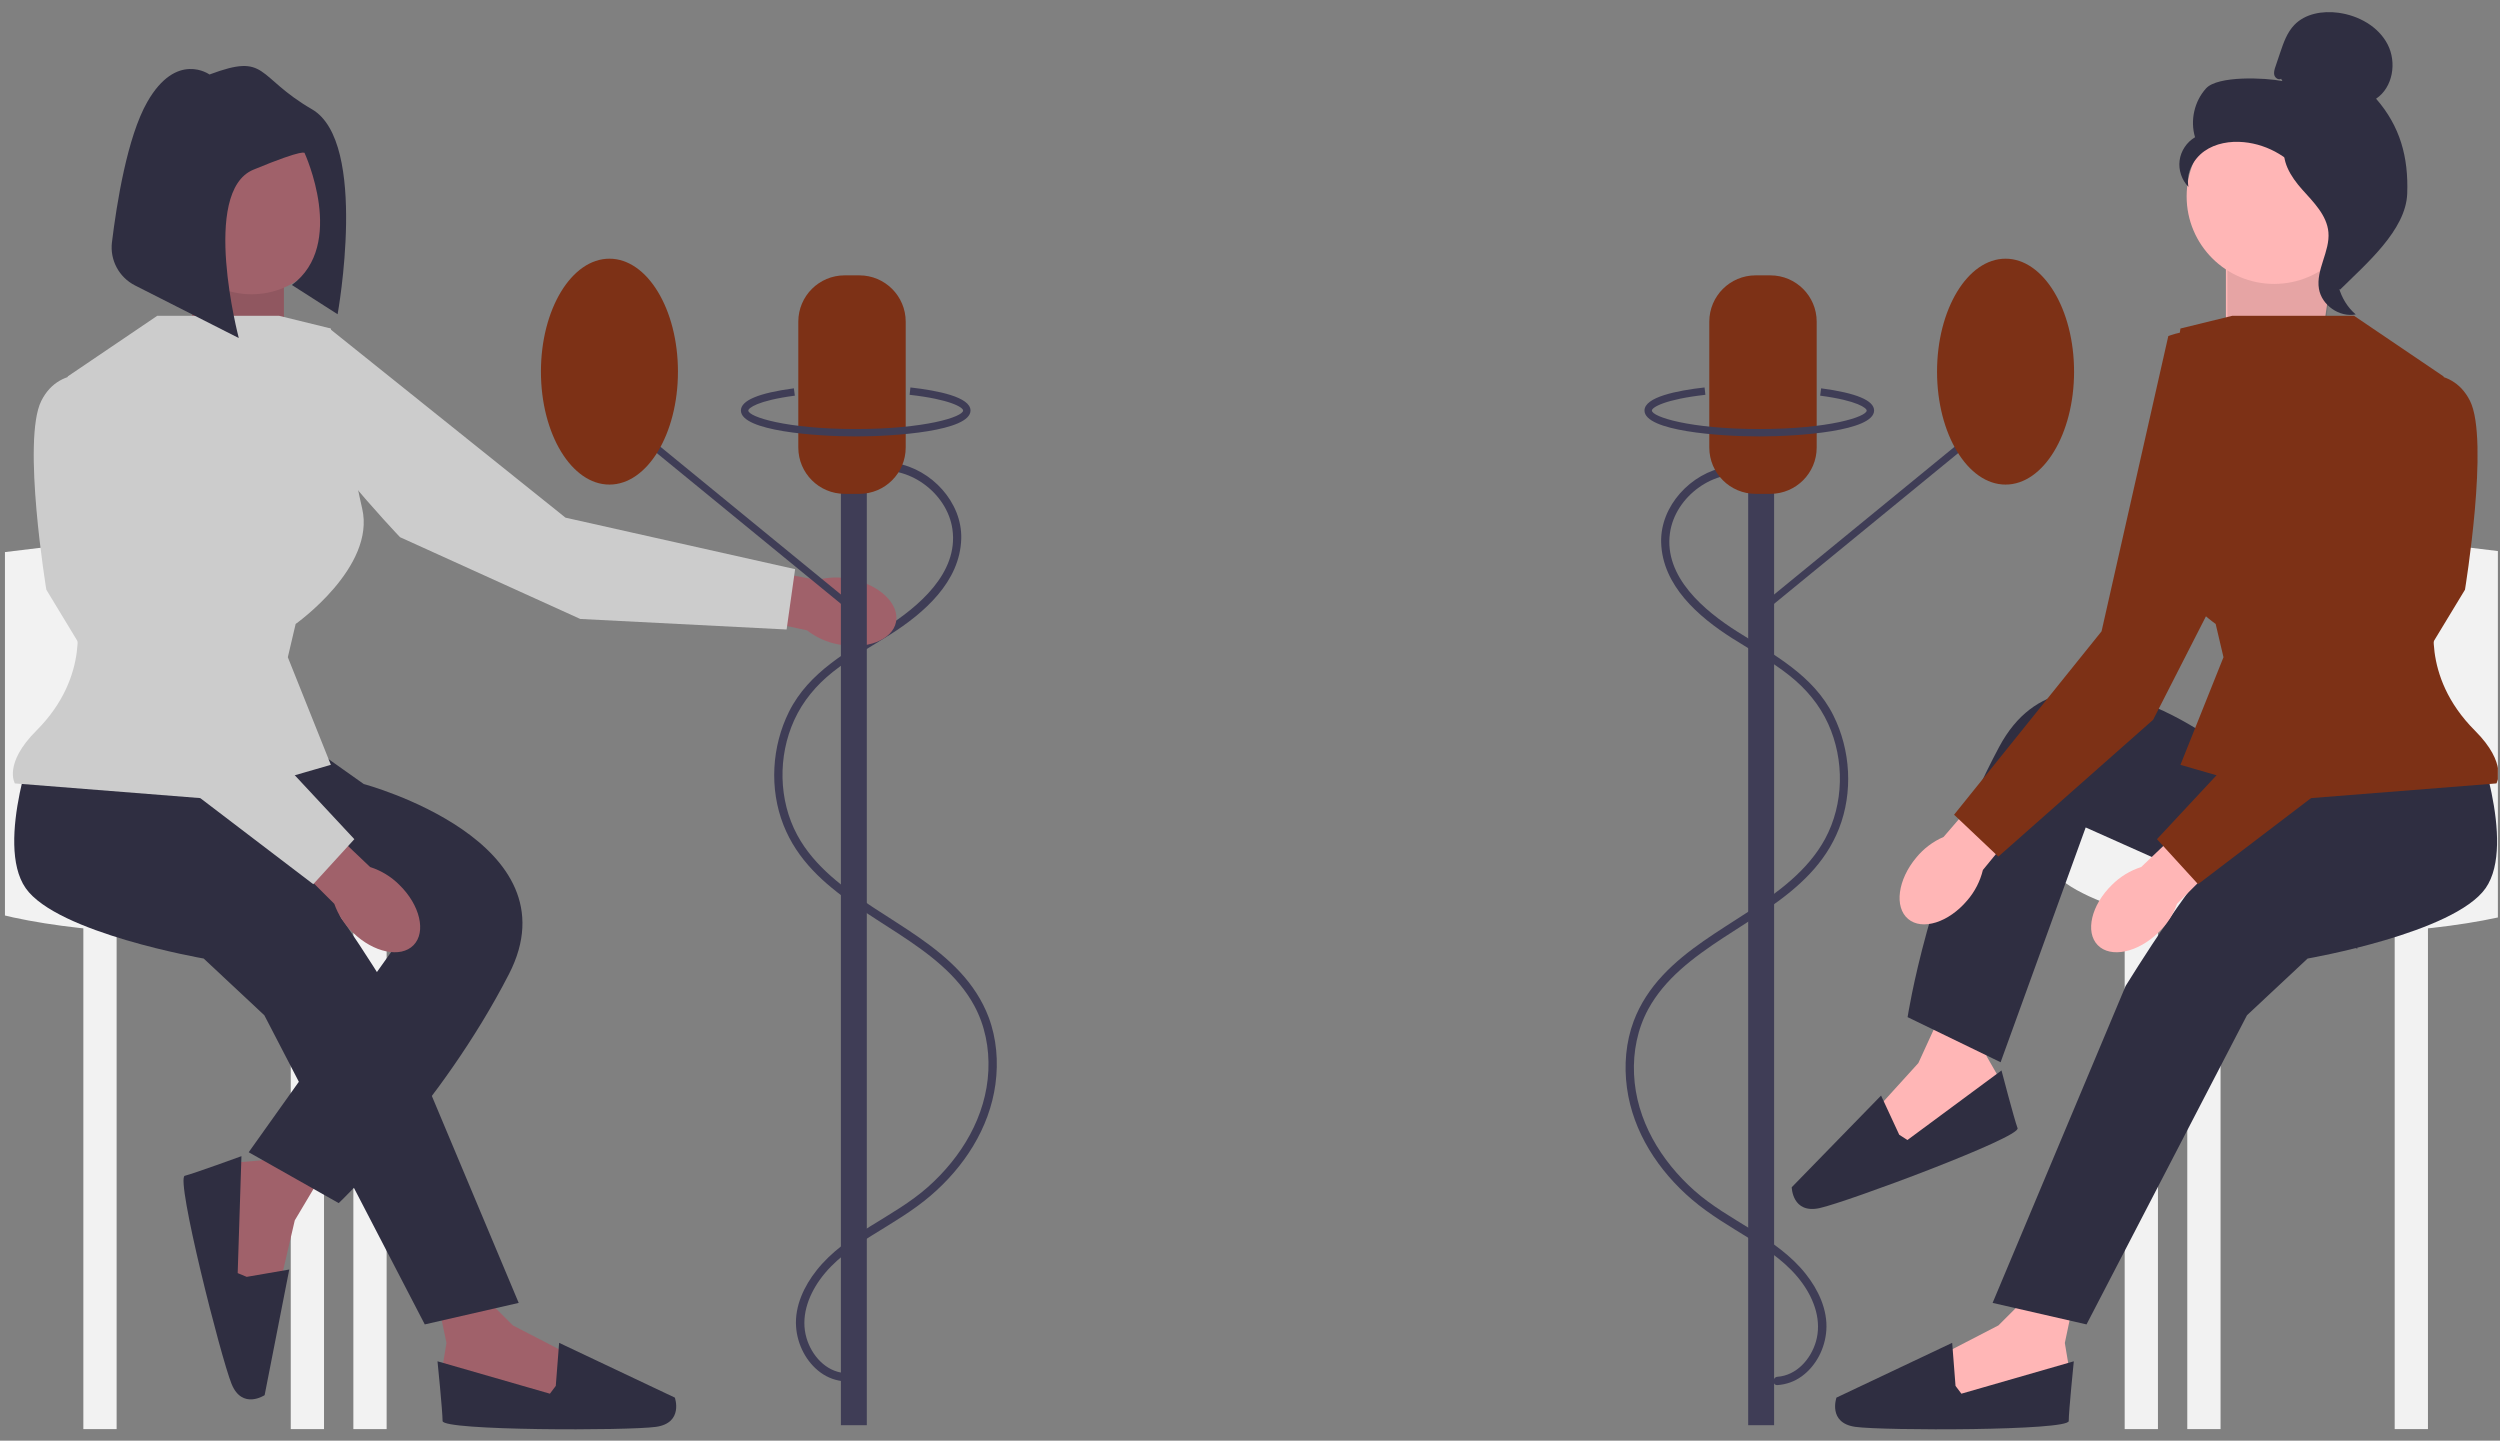 <?xml version="1.0" encoding="UTF-8"?>
<svg xmlns="http://www.w3.org/2000/svg" width="295" height="170" viewBox="0 0 295 170" fill="none">
  <rect x="0" y="0" width="295" height="170" fill="#808080" stroke="none"/>
  <g clip-path="url(#clip0_14_859)">
    <path d="M102.834 55.692C107.125 54.725 111.779 58.143 112.387 62.454C113.121 67.656 108.307 71.653 104.408 74.116C100.119 76.826 95.465 79.248 93.103 83.986C91.062 88.081 90.766 93.067 92.445 97.34C95.694 105.609 104.981 108.455 111.144 113.98C112.651 115.331 113.988 116.869 114.956 118.654C116.227 120.997 116.748 123.671 116.628 126.323C116.384 131.723 113.461 136.542 109.494 140.067C105.408 143.698 99.829 145.526 96.374 149.877C94.892 151.743 93.769 154.103 93.936 156.541C94.081 158.65 95.128 160.73 96.854 161.98C97.695 162.588 98.664 162.929 99.698 163.005C100.329 163.051 100.326 162.068 99.698 162.022C97.446 161.857 95.772 159.946 95.167 157.881C94.463 155.476 95.324 153.003 96.729 151.027C98.329 148.776 100.632 147.182 102.948 145.745C105.295 144.288 107.682 142.911 109.79 141.11C113.74 137.736 116.755 133.148 117.462 127.933C117.821 125.288 117.602 122.538 116.658 120.03C115.9 118.016 114.702 116.213 113.235 114.646C110.359 111.574 106.648 109.444 103.161 107.156C99.672 104.868 96.102 102.291 94.075 98.536C91.854 94.422 91.786 89.22 93.715 84.981C94.747 82.712 96.326 80.84 98.269 79.291C100.385 77.605 102.783 76.315 105.059 74.867C109.025 72.344 113.284 68.656 113.427 63.571C113.549 59.262 109.895 55.367 105.741 54.663C104.682 54.484 103.621 54.508 102.572 54.744C101.955 54.883 102.217 55.831 102.834 55.692Z" fill="#3F3D56"></path>
    <path d="M206.61 56.129C202.318 55.162 197.665 58.58 197.057 62.891C196.322 68.093 201.137 72.09 205.035 74.553C209.324 77.263 213.978 79.685 216.34 84.423C218.381 88.518 218.677 93.504 216.999 97.777C213.75 106.046 204.463 108.892 198.299 114.417C196.792 115.768 195.455 117.306 194.487 119.091C193.216 121.434 192.696 124.108 192.816 126.76C193.06 132.16 195.982 136.979 199.95 140.504C204.036 144.135 209.614 145.963 213.07 150.314C214.552 152.18 215.674 154.54 215.507 156.978C215.362 159.087 214.316 161.167 212.589 162.417C211.748 163.025 210.779 163.366 209.746 163.442C209.115 163.488 209.117 162.505 209.746 162.459C211.997 162.294 213.672 160.383 214.276 158.318C214.98 155.913 214.12 153.44 212.714 151.464C211.114 149.213 208.812 147.619 206.496 146.182C204.148 144.725 201.762 143.348 199.653 141.547C195.703 138.173 192.688 133.585 191.981 128.37C191.622 125.725 191.842 122.975 192.785 120.467C193.543 118.453 194.742 116.65 196.209 115.083C199.084 112.011 202.795 109.881 206.282 107.593C209.772 105.305 213.342 102.728 215.368 98.973C217.59 94.859 217.657 89.657 215.729 85.418C214.696 83.149 213.118 81.277 211.175 79.728C209.058 78.041 206.661 76.752 204.384 75.304C200.419 72.781 196.159 69.093 196.016 64.007C195.895 59.699 199.549 55.804 203.702 55.1C204.762 54.921 205.823 54.944 206.871 55.181C207.488 55.32 207.227 56.268 206.61 56.129Z" fill="#3F3D56"></path>
    <path d="M275.765 27.903L273.738 41.79L262.656 42.021V29.905L275.765 27.903Z" fill="#FFB6B6"></path>
    <path opacity="0.1" d="M275.765 27.903L273.915 42.227L262.833 42.458V30.342L275.765 27.903Z" fill="black"></path>
    <path d="M9.836 168.634H13.761L13.761 105.142H9.836L9.836 168.634Z" fill="#F2F2F2"></path>
    <path d="M34.309 168.634H38.234L38.234 105.142H34.309L34.309 168.634Z" fill="#F2F2F2"></path>
    <path d="M41.697 168.634H45.622L45.622 105.142H41.697L41.697 168.634Z" fill="#F2F2F2"></path>
    <path d="M-7.942 104.218L-13.283 76.479C-14.265 71.379 -10.719 66.516 -5.563 65.891L22.996 62.429C22.996 62.429 26.921 94.521 26.921 92.905C26.921 91.289 65.824 96.945 51.279 105.026C36.733 113.107 -2.516 110.798 -7.942 104.218Z" fill="#F2F2F2"></path>
    <path d="M55.678 151.559L60.515 156.395L67.194 159.85L66.503 165.838L53.836 164.456L52.224 161.232L52.684 158.468L51.763 154.092L55.678 151.559Z" fill="#A0616A"></path>
    <path d="M65.582 163.535L65.977 158.454L79.631 164.917C79.631 164.917 80.688 167.911 77.396 168.371C74.103 168.832 52.224 168.832 52.224 167.68C52.224 166.529 51.625 160.633 51.625 160.633L64.891 164.456L65.582 163.535Z" fill="#2F2E41"></path>
    <path d="M38.283 138.125L34.784 144.002L33.079 151.326L27.105 152.129L25.328 139.511L28.057 137.156L30.849 136.922L34.864 134.953L38.283 138.125Z" fill="#A0616A"></path>
    <path d="M29.11 150.67L34.133 149.803L31.227 164.627C31.227 164.627 28.585 166.388 27.328 163.31C26.072 160.232 20.69 139.025 21.806 138.742C22.923 138.458 28.49 136.428 28.49 136.428L28.047 150.227L29.11 150.67Z" fill="#2F2E41"></path>
    <path d="M23.112 28.143L22.419 42.227L33.501 42.458V30.342L23.112 28.143Z" fill="#A0616A"></path>
    <path opacity="0.1" d="M23.112 28.143L22.419 42.227L33.501 42.458V30.342L23.112 28.143Z" fill="black"></path>
    <path d="M4.41 86.325C4.41 86.325 -0.669 99.485 3.025 104.795C6.719 110.106 24.035 113.107 24.035 113.107L31.192 119.802L50.124 156.281L61.207 153.742L45.507 116.339C45.507 116.339 36.272 101.332 32.809 99.254C29.345 97.176 22.897 89.375 22.897 89.375L4.41 86.325Z" fill="#2F2E41"></path>
    <path d="M35.81 87.479L42.922 92.516C42.922 92.516 68.133 99.254 60.053 114.954C51.972 130.654 39.966 141.967 39.966 141.967L29.346 135.964L46.431 111.953L16.416 93.713L35.81 87.479Z" fill="#2F2E41"></path>
    <path d="M100.454 68.335C103.796 69.007 106.158 71.276 105.73 73.403C105.302 75.53 102.245 76.709 98.902 76.035C97.563 75.785 96.303 75.217 95.229 74.38L81.104 71.352L82.316 65.77L96.425 68.44C97.74 68.083 99.122 68.047 100.454 68.335Z" fill="#A0616A"></path>
    <path d="M47.118 104.409C49.561 106.787 50.314 109.975 48.8 111.529C47.287 113.083 44.08 112.415 41.637 110.036C40.648 109.099 39.898 107.939 39.449 106.653L29.226 96.446L33.273 92.414L43.676 102.311C44.975 102.726 46.155 103.445 47.118 104.409Z" fill="#A0616A"></path>
    <path d="M32.924 37.263H18.557L7.989 44.42L8.913 72.588C8.913 72.588 10.844 79.661 4.295 86.21C0.37 90.135 1.755 92.443 1.755 92.443L25.074 94.29L39.042 90.25L33.963 77.552L34.887 73.627C34.887 73.627 44.353 66.931 42.736 60.005C41.12 53.078 39.042 38.764 39.042 38.764L32.924 37.263Z" fill="#CCCCCC"></path>
    <path d="M22.881 78.706L12.491 44.536C12.491 44.536 7.181 42.689 4.872 47.306C2.563 51.924 5.468 69.586 5.468 69.586L17.57 89.557L36.964 104.334L41.813 99.023L22.881 78.706Z" fill="#CCCCCC"></path>
    <path d="M66.726 61.083L38.856 38.748C38.856 38.748 33.431 40.222 34.133 45.337C34.834 50.452 47.205 63.389 47.205 63.389L68.471 73.037L92.82 74.281L93.823 67.161L66.726 61.083Z" fill="#CCCCCC"></path>
    <path d="M29.692 34.724C35.047 34.724 39.389 30.382 39.389 25.026C39.389 19.671 35.047 15.33 29.692 15.33C24.336 15.33 19.995 19.671 19.995 25.026C19.995 30.382 24.336 34.724 29.692 34.724Z" fill="#A0616A"></path>
    <path d="M286.498 105.142H282.573V168.633H286.498V105.142Z" fill="#F2F2F2"></path>
    <path d="M262.025 105.142H258.1V168.633H262.025V105.142Z" fill="#F2F2F2"></path>
    <path d="M254.637 105.142H250.712V168.633H254.637V105.142Z" fill="#F2F2F2"></path>
    <path d="M304.276 104.218L309.617 76.479C310.599 71.379 307.053 66.516 301.897 65.891L273.338 62.429C273.338 62.429 269.413 94.521 269.413 92.905C269.413 91.289 230.51 96.945 245.055 105.026C259.601 113.107 298.85 110.798 304.276 104.218Z" fill="#F2F2F2"></path>
    <path d="M240.656 151.559L235.819 156.395L229.14 159.85L229.831 165.838L242.498 164.456L244.11 161.232L243.65 158.468L244.571 154.092L240.656 151.559Z" fill="#FFB6B6"></path>
    <path d="M230.752 163.535L230.357 158.454L216.703 164.917C216.703 164.917 215.646 167.911 218.938 168.371C222.231 168.832 244.11 168.832 244.11 167.68C244.11 166.529 244.709 160.633 244.709 160.633L231.443 164.456L230.752 163.535Z" fill="#2F2E41"></path>
    <path d="M229.214 119.222L226.367 125.441L221.313 131.008L224.049 136.38L235.438 130.667L235.825 127.083L234.429 124.653L233.767 120.231L229.214 119.222Z" fill="#FFB6B6"></path>
    <path d="M224.109 133.9L221.966 129.276L211.424 140.095C211.424 140.095 211.477 143.269 214.723 142.553C217.97 141.836 238.476 134.206 238.074 133.126C237.672 132.047 236.177 126.313 236.177 126.313L225.078 134.522L224.109 133.9Z" fill="#2F2E41"></path>
    <path d="M291.924 86.325C291.924 86.325 297.003 99.485 293.309 104.795C289.615 110.106 272.299 113.107 272.299 113.107L265.142 119.802L246.21 156.281L235.127 153.742L250.827 116.339C250.827 116.339 260.062 101.332 263.525 99.254C266.989 97.176 273.437 89.375 273.437 89.375L291.924 86.325Z" fill="#2F2E41"></path>
    <path d="M272.282 92.46L264.095 89.474C264.095 89.474 244.218 72.565 235.897 88.139C227.576 103.713 225.096 120.022 225.096 120.022L236.072 125.345L246.111 97.638L278.181 111.959L272.282 92.46Z" fill="#2F2E41"></path>
    <path d="M226.126 101.187C223.932 103.796 223.499 107.043 225.159 108.439C226.82 109.836 229.944 108.853 232.139 106.243C233.03 105.212 233.662 103.983 233.98 102.659L243.139 91.488L238.713 87.877L229.343 98.758C228.092 99.3 226.989 100.133 226.126 101.187Z" fill="#FFB6B6"></path>
    <path d="M249.216 104.409C246.773 106.787 246.02 109.975 247.533 111.529C249.047 113.083 252.254 112.415 254.697 110.036C255.686 109.099 256.436 107.939 256.885 106.653L267.108 96.446L263.061 92.414L252.657 102.311C251.359 102.726 250.179 103.445 249.216 104.409Z" fill="#FFB6B6"></path>
    <path d="M263.41 37.263H277.777L288.345 44.42L287.422 72.588C287.422 72.588 285.491 79.661 292.039 86.21C295.964 90.135 294.579 92.443 294.579 92.443L271.26 94.29L257.292 90.25L262.371 77.552L261.448 73.627C261.448 73.627 251.982 66.931 253.598 60.005C255.214 53.078 257.292 38.764 257.292 38.764L263.41 37.263Z" fill="#7D3116"></path>
    <path d="M273.453 78.706L283.843 44.536C283.843 44.536 289.153 42.689 291.462 47.306C293.771 51.924 290.867 69.586 290.867 69.586L278.764 89.557L259.37 104.334L254.521 99.023L273.453 78.706Z" fill="#7D3116"></path>
    <path d="M247.984 74.496L255.859 39.66C255.859 39.66 261.021 37.432 263.66 41.869C266.298 46.306 264.687 64.133 264.687 64.133L254.07 84.932L235.802 101.081L230.58 96.137L247.984 74.496Z" fill="#7D3116"></path>
    <path d="M102.284 56.307H99.225V168.174H102.284V56.307Z" fill="#3F3D56"></path>
    <path d="M99.967 71.856L72.219 49.139L72.92 48.617L100.668 71.333L99.967 71.856Z" fill="#3F3D56"></path>
    <path d="M101.41 58.273H99.662C96.65 58.273 94.2 55.823 94.2 52.811V37.954C94.2 34.942 96.65 32.492 99.662 32.492H101.41C104.422 32.492 106.873 34.942 106.873 37.954V52.811C106.873 55.823 104.422 58.273 101.41 58.273Z" fill="#7D3116"></path>
    <path d="M71.914 57.181C76.379 57.181 79.998 51.214 79.998 43.853C79.998 36.492 76.379 30.525 71.914 30.525C67.45 30.525 63.83 36.492 63.83 43.853C63.83 51.214 67.45 57.181 71.914 57.181Z" fill="#7D3116"></path>
    <path d="M100.973 51.5C96.288 51.5 87.427 50.861 87.427 48.441C87.427 47.253 89.529 46.372 93.676 45.822L93.791 46.688C89.309 47.283 88.301 48.175 88.301 48.441C88.301 49.183 92.774 50.626 100.973 50.626C109.173 50.626 113.646 49.183 113.646 48.441C113.646 48.068 112.103 47.123 107.333 46.588L107.43 45.719C110.664 46.082 114.52 46.849 114.52 48.441C114.52 50.861 105.659 51.5 100.973 51.5Z" fill="#3F3D56"></path>
    <path d="M206.285 168.174H209.344V56.307H206.285V168.174Z" fill="#3F3D56"></path>
    <path d="M208.602 71.856L236.35 49.139L235.649 48.617L207.901 71.333L208.602 71.856Z" fill="#3F3D56"></path>
    <path d="M201.697 52.811V37.954C201.697 34.942 204.147 32.492 207.159 32.492H208.907C211.919 32.492 214.369 34.942 214.369 37.954V52.811C214.369 55.823 211.919 58.273 208.907 58.273H207.159C204.147 58.273 201.697 55.823 201.697 52.811Z" fill="#7D3116"></path>
    <path d="M236.655 57.181C241.12 57.181 244.74 51.214 244.74 43.853C244.74 36.492 241.12 30.525 236.655 30.525C232.191 30.525 228.571 36.492 228.571 43.853C228.571 51.214 232.191 57.181 236.655 57.181Z" fill="#7D3116"></path>
    <path d="M207.596 51.5C202.911 51.5 194.05 50.861 194.05 48.441C194.05 46.849 197.905 46.082 201.139 45.719L201.236 46.588C196.467 47.123 194.924 48.068 194.924 48.441C194.924 49.183 199.397 50.626 207.596 50.626C215.796 50.626 220.269 49.183 220.269 48.441C220.269 48.175 219.26 47.283 214.779 46.688L214.893 45.822C219.04 46.372 221.143 47.253 221.143 48.441C221.143 50.861 212.282 51.5 207.596 51.5Z" fill="#3F3D56"></path>
    <path d="M268.347 33.502C274.048 33.502 278.67 28.88 278.67 23.178C278.67 17.477 274.048 12.855 268.347 12.855C262.645 12.855 258.023 17.477 258.023 23.178C258.023 28.88 262.645 33.502 268.347 33.502Z" fill="#FFB6B6"></path>
    <path d="M269.171 9.299C268.872 9.473 268.472 9.21 268.376 8.877C268.28 8.545 268.392 8.192 268.503 7.864L269.06 6.215C269.455 5.044 269.874 3.833 270.73 2.943C272.021 1.599 274.073 1.257 275.921 1.505C278.293 1.823 280.634 3.107 281.737 5.232C282.84 7.356 282.37 10.32 280.377 11.646C283.218 14.902 284.208 18.53 284.052 22.849C283.896 27.167 279.19 31.142 276.121 34.184C275.435 33.768 274.812 31.821 275.189 31.114C275.566 30.407 275.026 29.587 275.493 28.936C275.96 28.284 276.35 29.322 275.878 28.674C275.58 28.265 276.743 27.325 276.3 27.08C274.159 25.897 273.447 23.228 272.103 21.185C270.481 18.72 267.705 17.051 264.768 16.774C263.15 16.622 261.441 16.898 260.114 17.837C258.788 18.777 257.929 20.455 258.237 22.051C257.441 21.242 257.044 20.057 257.194 18.932C257.343 17.807 258.035 16.766 259.016 16.194C258.42 14.223 258.93 11.956 260.313 10.431C261.697 8.906 267.308 9.166 269.327 9.567" fill="#2F2E41"></path>
    <path d="M269.484 16.834C272.159 17.123 274.09 19.44 275.721 21.579C276.661 22.812 277.645 24.174 277.622 25.725C277.598 27.292 276.55 28.637 276.049 30.122C275.23 32.55 276.028 35.439 277.977 37.103C276.051 37.468 273.97 36.024 273.637 34.093C273.25 31.844 274.955 29.674 274.753 27.401C274.575 25.399 272.997 23.858 271.656 22.36C270.314 20.863 269.054 18.877 269.672 16.964" fill="#2F2E41"></path>
    <path d="M24.721 8.792C24.721 8.792 20.834 5.985 17.379 12.031C15.018 16.162 13.767 24.02 13.21 28.587C12.954 30.688 14.044 32.724 15.932 33.681L28.176 39.889C28.176 39.889 23.641 22.613 29.904 20.022C36.166 17.43 35.95 18.078 35.95 18.078C35.95 18.078 40.917 28.876 34.439 33.627L39.838 37.082C39.838 37.082 43.509 16.782 36.814 12.895C30.12 9.008 31.631 6.201 24.721 8.792Z" fill="#2F2E41"></path>
  </g>
  <defs>
    <clipPath id="clip0_14_859">
      <rect width="294.167" height="168.095" fill="white" transform="translate(0.583 0.952)"></rect>
    </clipPath>
  </defs>
</svg>
